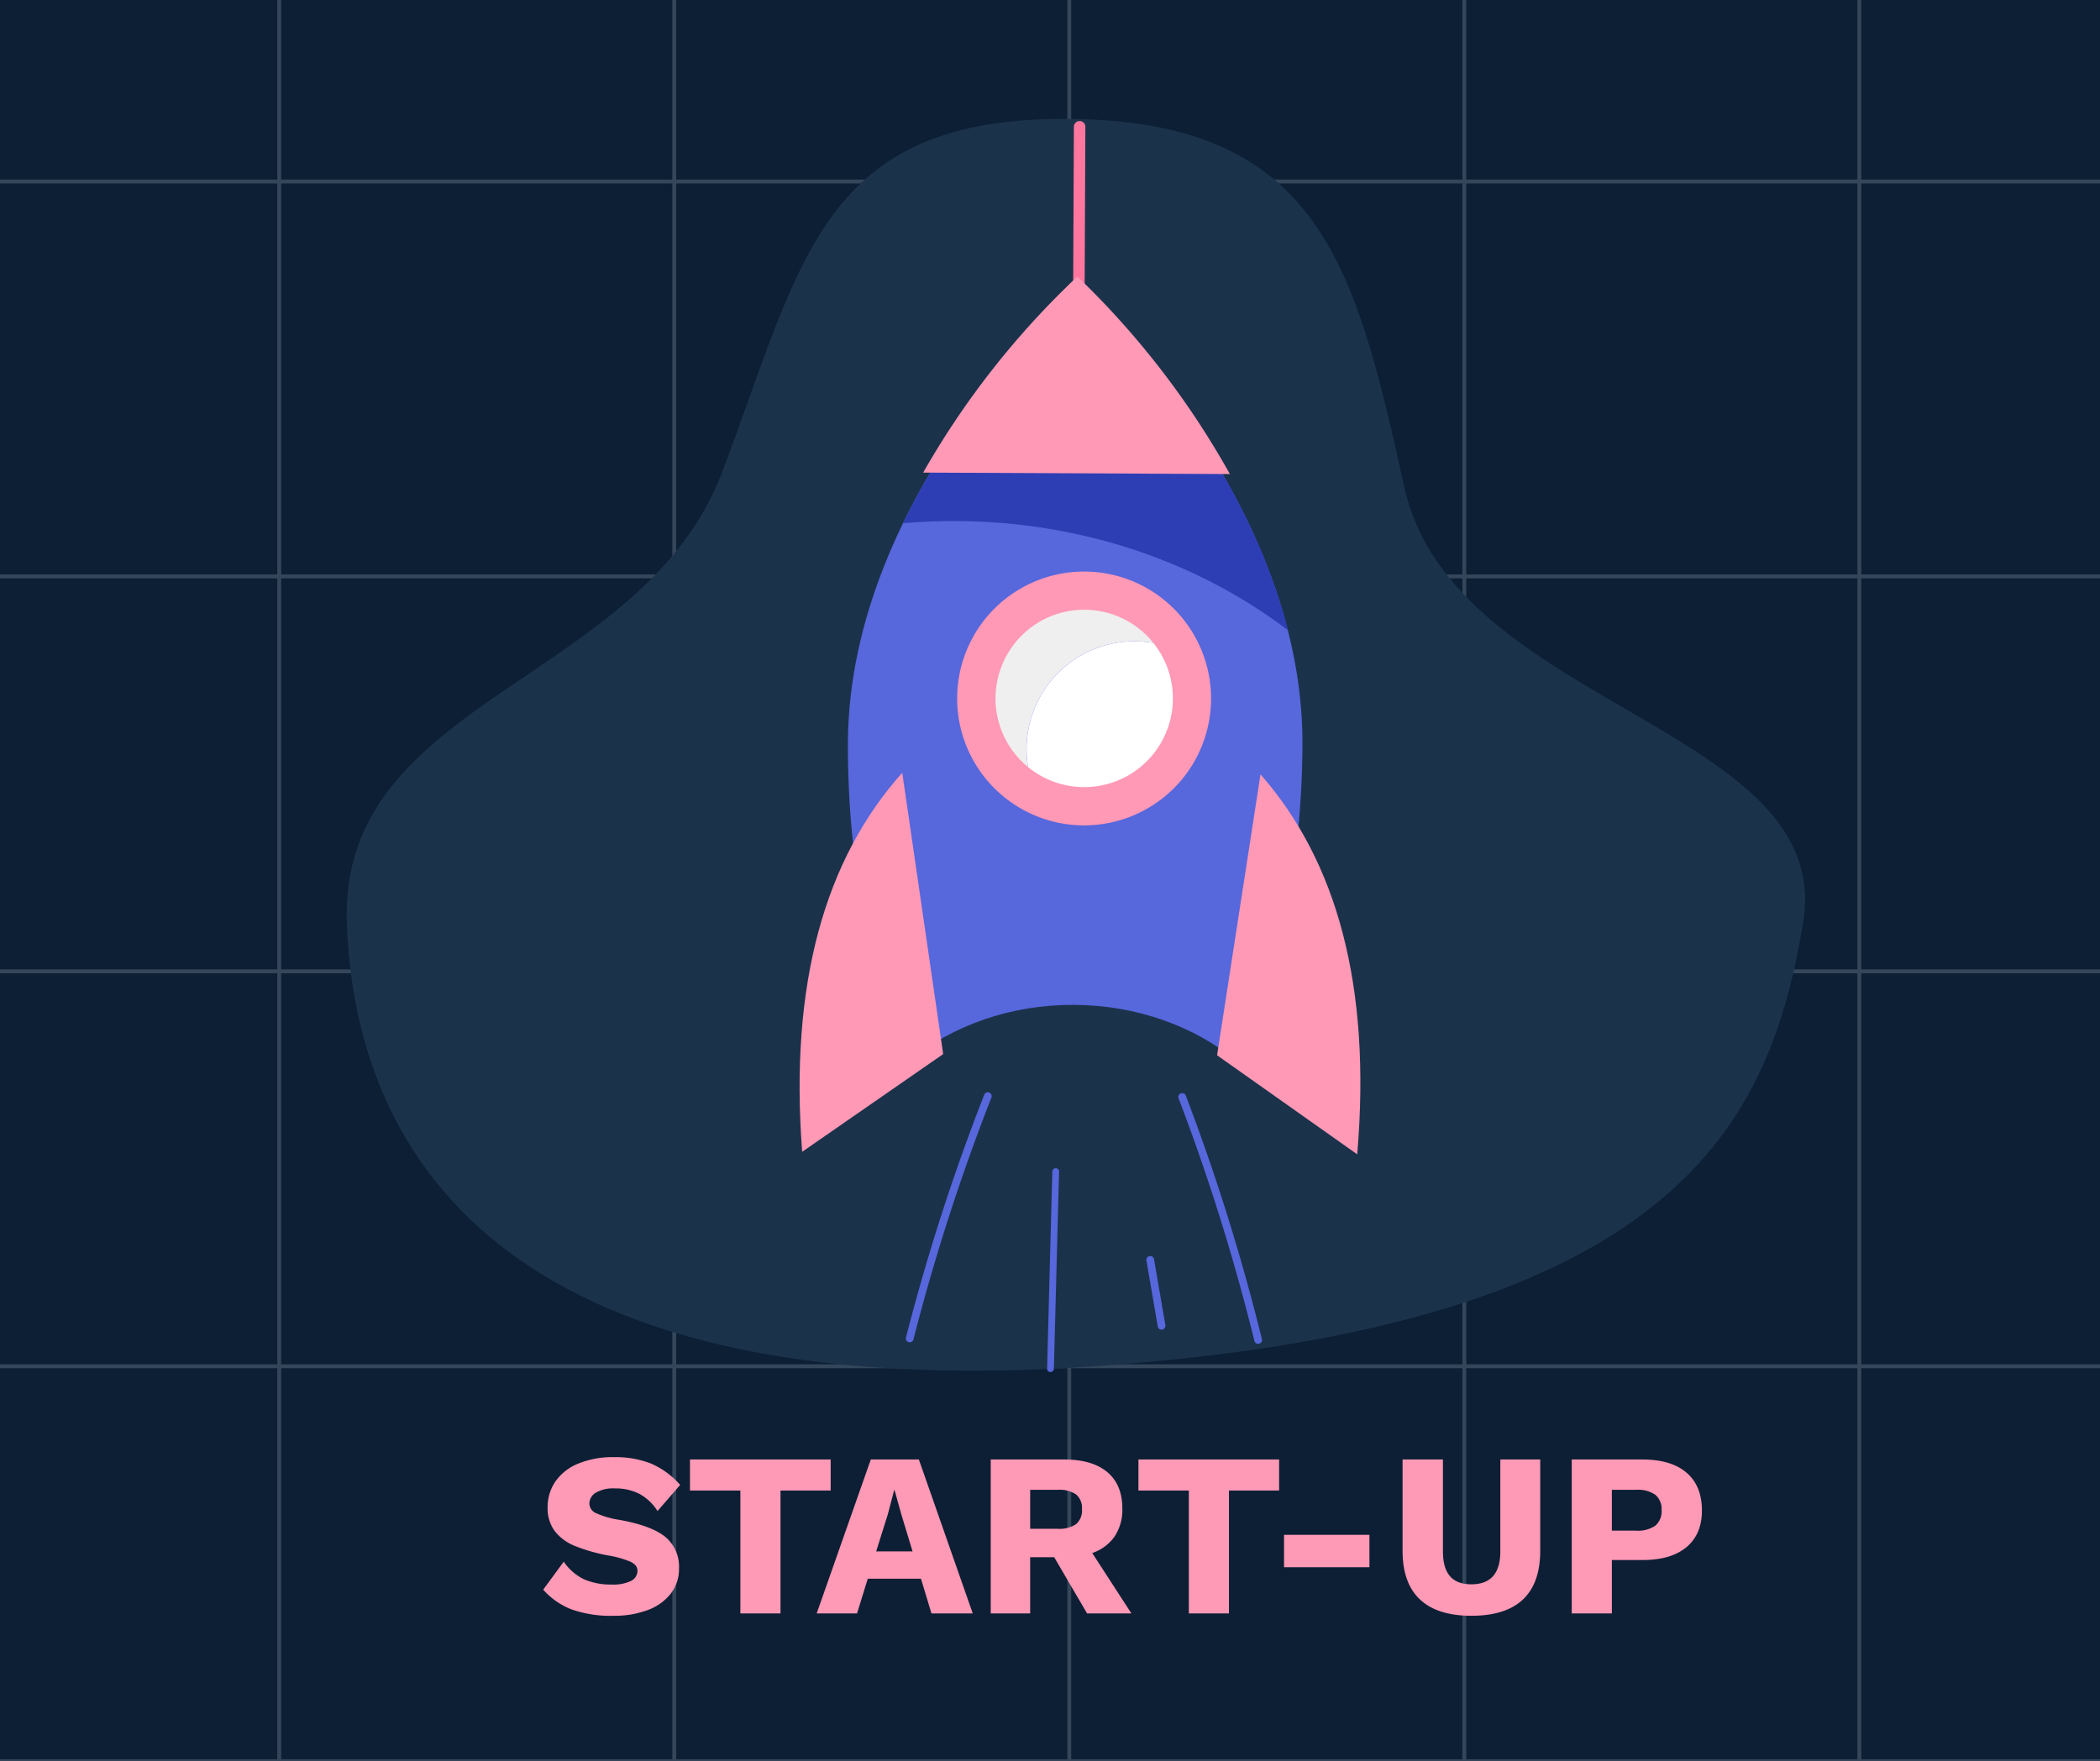 <svg xmlns="http://www.w3.org/2000/svg" xmlns:xlink="http://www.w3.org/1999/xlink" width="540" height="453" viewBox="0 0 540 453">
  <rect x="0" y="0" width="540" height="453" fill="#808080" stroke="none"/>
  <defs>
    <clipPath id="clip-Startup">
      <rect width="540" height="453"/>
    </clipPath>
  </defs>
  <g id="Startup" clip-path="url(#clip-Startup)">
    <rect width="540" height="453" fill="#0c1f34"/>
    <g id="Group_4790" data-name="Group 4790" transform="translate(-431.5 -302.714)" opacity="0.554">
      <g id="Group_4789" data-name="Group 4789" transform="translate(430.5 302.714)">
        <line id="Line_43" data-name="Line 43" x2="555.303" transform="translate(0 46.681)" fill="none" stroke="#556577" stroke-linecap="round" stroke-width="1"/>
        <line id="Line_52" data-name="Line 52" x2="453" transform="translate(479.118 0) rotate(90)" fill="none" stroke="#556577" stroke-linecap="round" stroke-width="1"/>
        <line id="Line_46" data-name="Line 46" x2="555.303" transform="translate(0 249.84)" fill="none" stroke="#556577" stroke-linecap="round" stroke-width="1"/>
        <line id="Line_50" data-name="Line 50" x2="453" transform="translate(275.959 0) rotate(90)" fill="none" stroke="#556577" stroke-linecap="round" stroke-width="1"/>
        <line id="Line_44" data-name="Line 44" x2="555.303" transform="translate(0 148.26)" fill="none" stroke="#556577" stroke-linecap="round" stroke-width="1"/>
        <line id="Line_51" data-name="Line 51" x2="453" transform="translate(377.539 0) rotate(90)" fill="none" stroke="#556577" stroke-linecap="round" stroke-width="1"/>
        <line id="Line_45" data-name="Line 45" x2="555.303" transform="translate(0 351.42)" fill="none" stroke="#556577" stroke-linecap="round" stroke-width="1"/>
        <line id="Line_49" data-name="Line 49" x2="453" transform="translate(174.379 0) rotate(90)" fill="none" stroke="#556577" stroke-linecap="round" stroke-width="1"/>
        <line id="Line_48" data-name="Line 48" x2="453" transform="translate(72.799 0) rotate(90)" fill="none" stroke="#556577" stroke-linecap="round" stroke-width="1"/>
      </g>
      <line id="Line_47" data-name="Line 47" x2="555.303" transform="translate(430.5 755.714)" fill="none" stroke="#556577" stroke-linecap="round" stroke-width="1"/>
    </g>
    <path id="Path_4122" data-name="Path 4122" d="M8363.041,6790.31c2.092,57.967,38.5,124.224,190.852,114.058s175.085-63.51,183.61-114.058-89.941-55.441-102.5-112.047-21.533-94.133-85.848-94.827-69.054,36.622-89.62,90.89S8360.948,6732.34,8363.041,6790.31Z" transform="translate(-8273.86 -6552.85)" fill="#1b324b"/>
    <g id="Group_5839" data-name="Group 5839" transform="translate(158.79 30.576)">
      <path id="Path_1296" data-name="Path 1296" d="M43.372,158.652c14.013,8.273,23.968,20.459,28.877,33.613,19.511-12.944,39.538-34.492,55.638-61.781C160.714,74.84,136.97,0,136.97,0S60,15.377,27.174,71.022C11.074,98.312,1.9,126.265,0,149.609,13.883,147.55,29.359,150.379,43.372,158.652Z" transform="matrix(0.863, -0.504, 0.504, 0.863, 0, 112.832)" fill="#5767dc"/>
      <path id="Path_1297" data-name="Path 1297" d="M46.4,21.609a27.62,27.62,0,0,1,8.969,8.477,27.735,27.735,0,1,0-50.7,13.071A27.743,27.743,0,0,1,46.4,21.609Z" transform="matrix(0.863, -0.504, 0.504, 0.863, 82.085, 139.105)" fill="#efefef"/>
      <path id="Path_1298" data-name="Path 1298" d="M46.944,24.089A27.635,27.635,0,0,0,50.7,12.331,27.741,27.741,0,0,0,0,25.4a27.736,27.736,0,0,0,46.944-1.313Z" transform="matrix(0.863, -0.504, 0.504, 0.863, 95.073, 152.079)" fill="#fff"/>
      <path id="Path_1299" data-name="Path 1299" d="M46.111,0,0,56.8l18.28,40.2C43.287,61.478,51.792,29.3,46.111,0Z" transform="matrix(0.863, -0.504, 0.504, 0.863, 125.546, 191.835)" fill="#ff99b6"/>
      <path id="Path_1300" data-name="Path 1300" d="M71.439,0,44.017,67.838,0,71.26C19,32.189,43.055,9.186,71.439,0Z" transform="matrix(0.863, -0.504, 0.504, 0.863, 11.566, 204.187)" fill="#ff99b6"/>
      <g id="Group_4390" data-name="Group 4390" transform="matrix(0.863, -0.504, 0.504, 0.863, 95.658, 13.853)">
        <path id="Path_1301" data-name="Path 1301" d="M1.475,44.5A1.475,1.475,0,0,1,.2,42.272L24.717.725a1.475,1.475,0,1,1,2.541,1.5L2.746,43.771A1.475,1.475,0,0,1,1.475,44.5Z" transform="translate(0 0)" fill="#ff779e"/>
      </g>
      <g id="Group_4516" data-name="Group 4516" transform="translate(52.432 250.668)">
        <g id="Group_4391" data-name="Group 4391" transform="matrix(0.863, -0.504, 0.504, 0.863, 79.441, 8.126)">
          <path id="Path_1302" data-name="Path 1302" d="M.492,64.85a.472.472,0,0,1-.139-.021.49.49,0,0,1-.332-.61A536.432,536.432,0,0,0,14.676.409a.492.492,0,0,1,.97.165A537.254,537.254,0,0,1,.964,64.5.493.493,0,0,1,.492,64.85Z" transform="translate(0 0)" fill="#5767dc" stroke="#5767dc" stroke-width="1"/>
        </g>
        <g id="Group_4392" data-name="Group 4392" transform="matrix(0.863, -0.504, 0.504, 0.863, 0, 25.113)">
          <path id="Path_1303" data-name="Path 1303" d="M.492,44.7a.492.492,0,0,1-.35-.838A536.839,536.839,0,0,1,48.986.109.492.492,0,1,1,49.6.878,536.442,536.442,0,0,0,.841,44.553.493.493,0,0,1,.492,44.7Z" transform="translate(0 0)" fill="#5767dc" stroke="#5767dc" stroke-width="1"/>
        </g>
        <g id="Group_4393" data-name="Group 4393" transform="matrix(0.863, -0.504, 0.504, 0.863, 36.662, 33.458)">
          <path id="Path_1304" data-name="Path 1304" d="M.375,43.843a.387.387,0,0,1-.19-.049.349.349,0,0,1-.133-.49L26.794.176a.389.389,0,0,1,.515-.127.349.349,0,0,1,.133.49L.7,43.667A.386.386,0,0,1,.375,43.843Z" transform="translate(0 0)" fill="#5767dc" stroke="#5767dc" stroke-width="1"/>
        </g>
        <g id="Group_4394" data-name="Group 4394" transform="matrix(0.863, -0.504, 0.504, 0.863, 78.668, 45.677)">
          <path id="Path_1305" data-name="Path 1305" d="M.492,17.108a.472.472,0,0,1-.172-.031.492.492,0,0,1-.288-.634L6.07.32a.492.492,0,0,1,.922.346L.953,16.789A.5.5,0,0,1,.492,17.108Z" transform="translate(0 0)" fill="#5767dc" stroke="#5767dc" stroke-width="1"/>
        </g>
      </g>
      <g id="Group_4395" data-name="Group 4395" transform="matrix(0.863, -0.504, 0.504, 0.863, 75.348, 137.341)">
        <path id="Path_1306" data-name="Path 1306" d="M32.633,65.328A32.665,32.665,0,1,1,60.775,49.262,32.6,32.6,0,0,1,32.633,65.328Zm.053-55.489A22.929,22.929,0,0,0,13.013,21.066,22.828,22.828,0,0,0,32.635,55.493a22.827,22.827,0,0,0,.051-45.654Z" transform="translate(0 0)" fill="#ff99b6"/>
      </g>
      <path id="Path_1307" data-name="Path 1307" d="M12.115,35.865c28.135,16.612,48.549,40.8,59.5,67.315C85.962,53.156,69.1,0,69.1,0S33.214,7.174,0,29.435Q6.128,32.342,12.115,35.865Z" transform="matrix(0.863, -0.504, 0.504, 0.863, 58.604, 78.595)" fill="#2d3eb5"/>
      <path id="Path_1308" data-name="Path 1308" d="M67.956,63.686A216.955,216.955,0,0,0,59.715,0,216.748,216.748,0,0,0,0,23.564Z" transform="matrix(0.863, -0.504, 0.504, 0.863, 66.72, 70.646)" fill="#ff99b6"/>
    </g>
    <path id="Path_4123" data-name="Path 4123" d="M19.86-40.2a24.776,24.776,0,0,1,9.63,1.68,21.1,21.1,0,0,1,7.41,5.46l-5.82,6.72a12.787,12.787,0,0,0-4.65-4.41,13.516,13.516,0,0,0-6.39-1.41,8.888,8.888,0,0,0-4.8,1.08,3.288,3.288,0,0,0-1.68,2.88,2.759,2.759,0,0,0,1.77,2.43,23.117,23.117,0,0,0,6.03,1.71q8.22,1.5,11.73,4.38a9.891,9.891,0,0,1,3.51,8.1,10.3,10.3,0,0,1-2.16,6.54,13.363,13.363,0,0,1-5.97,4.2A24.217,24.217,0,0,1,19.86.6,30.313,30.313,0,0,1,8.94-1.05,18.9,18.9,0,0,1,1.68-6.12l5.28-7.2a13.377,13.377,0,0,0,5.28,4.56,17.208,17.208,0,0,0,7.08,1.32,10.351,10.351,0,0,0,4.95-.93,2.919,2.919,0,0,0,1.65-2.67q0-1.38-1.77-2.25a25.218,25.218,0,0,0-5.91-1.65,44.235,44.235,0,0,1-8.43-2.43,12.374,12.374,0,0,1-5.16-3.81A9.808,9.808,0,0,1,2.82-27.3a11.524,11.524,0,0,1,2.01-6.66,13.117,13.117,0,0,1,5.88-4.59A23.22,23.22,0,0,1,19.86-40.2ZM75.6-31.62H62.7V0H52.38V-31.62H39.42V-39.6H75.6ZM98.82-8.94H85.14L82.38,0H72L85.92-39.6H98.28L112.14,0H101.52Zm-2.16-7.02-2.88-9.48-1.74-6.24h-.12L90.3-25.5l-3,9.54Zm36.42,1.5H126.9V0H116.76V-39.6h18.9q7.2,0,11.07,3.24T150.6-27a12.417,12.417,0,0,1-1.98,7.2,11.542,11.542,0,0,1-5.76,4.26L152.94,0h-11.4Zm-6.18-7.32h7.02a7.69,7.69,0,0,0,4.8-1.2,4.627,4.627,0,0,0,1.5-3.84,4.551,4.551,0,0,0-1.5-3.78,7.69,7.69,0,0,0-4.8-1.2H126.9Zm64.02-9.84h-12.9V0H167.7V-31.62H154.74V-39.6h36.18Zm23.22,19.74H192.18v-8.34h21.96Zm43.92-4.26q0,8.34-4.44,12.54T240.36.6q-8.76,0-13.23-4.2t-4.47-12.54V-39.6h10.38v23.64q0,4.26,1.8,6.36t5.52,2.1q7.44,0,7.44-8.46V-39.6h10.26ZM284.34-39.6q7.38,0,11.34,3.39t3.96,9.75q0,6.06-3.96,9.39t-11.34,3.33h-7.86V0H266.16V-39.6Zm-1.62,18.3a7.8,7.8,0,0,0,4.95-1.29,4.835,4.835,0,0,0,1.59-3.99,4.761,4.761,0,0,0-1.59-3.93,7.8,7.8,0,0,0-4.95-1.29h-6.24v10.5Z" transform="translate(138 415)" fill="#fe99b6"/>
  </g>
</svg>
